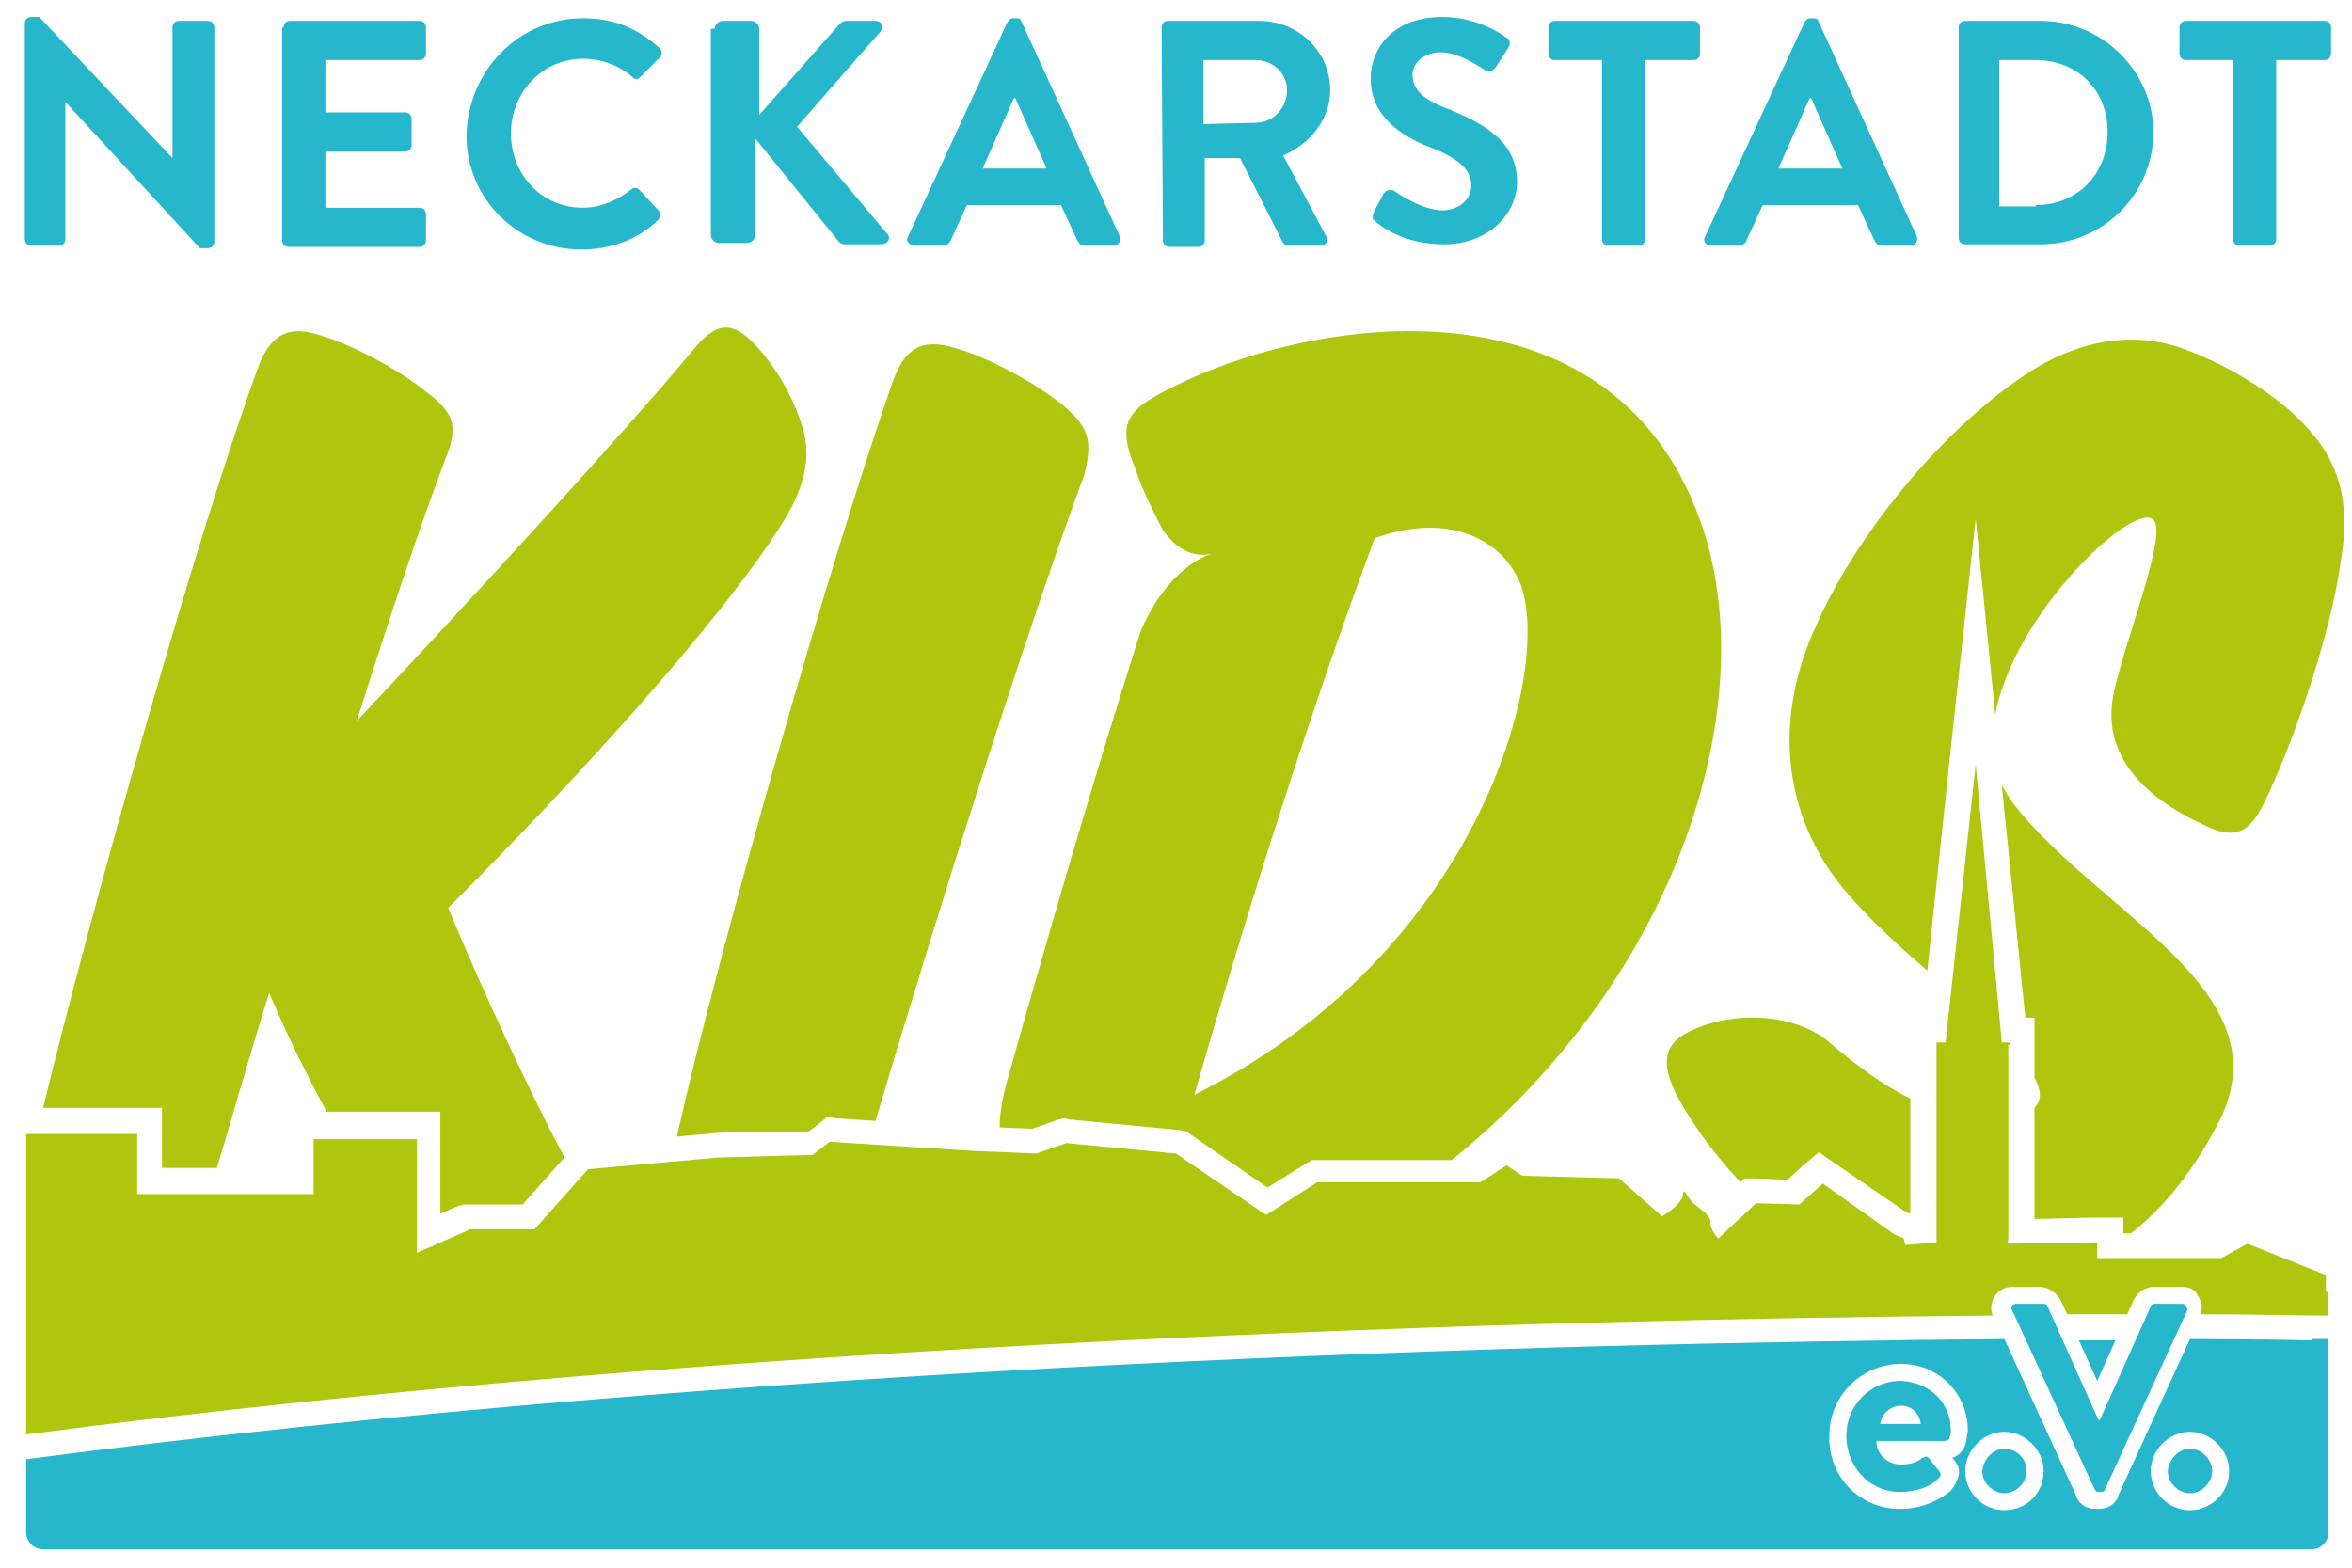 <?xml version="1.0" encoding="utf-8"?>
<!-- Generator: Adobe Illustrator 27.5.0, SVG Export Plug-In . SVG Version: 6.00 Build 0)  -->
<svg version="1.1" id="Ebene_1" xmlns="http://www.w3.org/2000/svg" xmlns:xlink="http://www.w3.org/1999/xlink" x="0px" y="0px"
	 viewBox="0 0 180 120" style="enable-background:new 0 0 180 120;" xml:space="preserve">
<style type="text/css">
	.st0{fill:#AEC60E;}
	.st1{fill:#26B7CD;}
</style>
<g>
	<path class="st0" d="M129.2,79c-2.1,1.1-2.5,2.8,0.7,7.4c1,1.5,2.2,2.9,3.3,4.1l0.3-0.3h0.8l2.5,0.1l1.2-1.1l1.2-1l1.3,0.9l5.4,3.7
		l0.3,0.1v-8.8c-2-1-4.1-2.5-6.3-4.4C137.5,77.7,132.8,77.2,129.2,79 M154,61.4c-0.3-0.4-0.5-0.8-0.8-1.3l1.8,17.8h0.7v4.6
		c0.5,0.9,0.6,1.7,0,2.3v8.5c1.4,0,3.3-0.1,4.8-0.1h2v1.2h0.6c3.3-2.6,5.4-6,6.7-8.5C175,75.8,160.6,70,154,61.4 M153.8,80v-0.2
		h-0.1C153.6,79.9,153.7,80,153.8,80 M176.8,33c-2.1-2.5-6.1-5-9.7-6.3c-4.7-1.7-8.9,0-11.5,1.6c-6.7,4.2-13.6,12.6-16.7,19.8
		c-3.7,8.2-1.7,15.5,2.5,20.3c1.7,2,3.9,4,6.1,5.9l1.7-16.1l2-18.5l1.5,15c1.4-7.6,10.2-16,12-15c1.4,0.7-2,9.1-2.9,13.2
		c-1,4.4,1.6,7.9,7.2,10.4c2,0.9,3.1,0.5,4.2-1.7c2.3-4.6,5.2-13.2,5.9-18.4C179.6,40.3,179.9,36.5,176.8,33 M81.2,30.9
		c-2-1.6-5.5-3.5-7.9-4.2c-2.5-0.8-3.9-0.3-4.9,2.3c-4.7,13.3-13.5,44.1-16.6,58l3.3-0.3h0.1h0.1l6.6-0.1l0.8-0.6l0.6-0.5l0.7,0.1
		l3,0.2c4.9-16.5,11.8-38.2,16-49.5C83.6,33.7,83.4,32.7,81.2,30.9 M59.9,40c1.8-2.9,2.1-5,1.6-7c-0.7-2.5-2.1-4.9-3.7-6.6
		c-1.7-1.8-2.9-1.8-4.6,0.2C48,32.9,36.3,45.6,27.3,55.2c2.5-7.9,4.9-15.1,6.8-20.1c1-2.5,0.7-3.5-1.6-5.2c-2-1.6-5.5-3.5-7.9-4.2
		c-2.3-0.8-3.8-0.3-4.8,2.3C15.2,40.5,6.9,69.9,3.3,84.8h9.1v4.6h4.2c1.2-4,2.5-8.6,4-13.4c1.3,3.1,2.9,6.3,4.4,9.1h8.7v7.8l1.4-0.6
		l0.4-0.1H40l3.2-3.6C40.6,83.7,37,76,34.3,69.5C43.5,60.3,55.1,47.7,59.9,40 M91.4,83.8c4.2-14.6,8.9-29.4,13.8-42.6
		c5.8-2.1,9.9,0.2,11.2,3.6C118.8,51.6,113,73.1,91.4,83.8 M130.1,39.8c-7-19.5-30.9-15.6-41.8-9.4c-2.5,1.4-2.5,2.8-1.4,5.5
		c0.5,1.6,1.4,3.3,2.1,4.7c0.6,0.8,1.8,2.2,3.7,1.8c0,0-3.2,0.8-5.4,5.9c-3.7,11.6-7.4,24.4-10.1,34c-0.5,1.7-0.7,3-0.7,4l2.5,0.1
		l2-0.7l0.4-0.1l0.5,0.1l8.4,0.8l0.5,0.1l0.4,0.3l5.8,4l2.9-1.8l0.5-0.3h10.7C128.8,74.5,135,53.3,130.1,39.8"/>
	<path class="st0" d="M178,98.8v-1.2l-6-2.4l-2,1.1h-9.5v-1.2c0,0-6.4,0.1-6.7,0.1c-0.3,0-0.1-0.3-0.1-0.3V79.8h-0.5l-2-21.3
		l-2.3,21.3h-0.7v15.3l-2.4,0.2l-0.1-0.5l-0.7-0.3l-5.5-3.9l-1.8,1.6l-3.3-0.1l-2.9,2.7c0,0-0.6-0.6-0.6-1.2s-0.6-0.9-1.2-1.4
		c-0.4-0.3-0.7-1-0.8-1c-0.1,0-0.1,0.1-0.1,0.3c-0.2,0.8-1.6,1.6-1.6,1.6l-3.3-2.9l-7.4-0.2l-1.2-0.8l-2,1.3h-12.5l-3.9,2.5L90,88.3
		l-8.4-0.8l-2.3,0.8l-4.8-0.2l-11-0.7l-1.3,1l-7.2,0.2L45,89.5l-4.1,4.6H36l-4.1,1.8v-8.7H24v4.2H10.5v-4.6H2v23
		c55-7.2,115.6-8.8,150.5-9.1c-0.2-0.5-0.1-1,0.1-1.4c0.3-0.5,0.8-0.8,1.4-0.8h2.1c0.7,0,1.3,0.5,1.6,1l0.5,1.1c1.6,0,3.1,0,4.6,0
		l0.5-1.1c0.3-0.6,0.9-1,1.6-1h2.1c0.6,0,1.1,0.3,1.2,0.7c0.3,0.4,0.4,0.9,0.2,1.4c4.2,0,7.5,0.1,9.8,0.1v-1.8H178z"/>
	<path class="st1" d="M161.9,102.6c-0.9,0-1.9,0-2.8,0l1.4,3.1L161.9,102.6z"/>
	<path class="st1" d="M153.4,110.9c-0.9,0-1.6,0.8-1.7,1.7c0,0.9,0.8,1.7,1.7,1.7c0.9,0,1.7-0.8,1.7-1.7
		C155.1,111.7,154.4,110.9,153.4,110.9"/>
	<path class="st1" d="M167.6,110.9c-0.9,0-1.6,0.8-1.7,1.7c0,0.9,0.8,1.7,1.7,1.7c0.9,0,1.7-0.8,1.7-1.7
		C169.3,111.7,168.5,110.9,167.6,110.9"/>
	<path class="st1" d="M167,99.8h-2.1c-0.2,0-0.3,0.1-0.3,0.2l-3.9,8.7h-0.1l-3.9-8.7c0-0.1-0.1-0.2-0.3-0.2h-2.1
		c-0.3,0-0.5,0.3-0.3,0.5l6.3,13.7c0.1,0.1,0.1,0.2,0.3,0.2h0.2c0.2,0,0.3-0.1,0.3-0.2l6.3-13.7C167.4,100.1,167.3,99.8,167,99.8"/>
	<path class="st1" d="M1.9,1.8c0-0.3,0.2-0.5,0.5-0.5h0.6l10.2,10.8V2.1c0-0.3,0.2-0.5,0.5-0.5h2.2c0.3,0,0.5,0.2,0.5,0.5v16.4
		c0,0.3-0.2,0.5-0.5,0.5h-0.6L5,7.8v10.5c0,0.3-0.2,0.5-0.5,0.5H2.4c-0.3,0-0.5-0.2-0.5-0.5V1.8z"/>
	<path class="st1" d="M21.7,2.1c0-0.3,0.2-0.5,0.5-0.5h9.9c0.3,0,0.5,0.2,0.5,0.5v2c0,0.3-0.2,0.5-0.5,0.5h-7.2v4H31
		c0.3,0,0.5,0.2,0.5,0.5v2c0,0.3-0.2,0.5-0.5,0.5h-6.1v4.3h7.2c0.3,0,0.5,0.2,0.5,0.5v2c0,0.3-0.2,0.5-0.5,0.5h-10
		c-0.3,0-0.5-0.2-0.5-0.5V2.1z"/>
	<path class="st1" d="M44.6,1.4c2.5,0,4.2,0.8,5.9,2.3c0.2,0.2,0.2,0.5,0,0.7L49,5.9c-0.2,0.2-0.4,0.2-0.6,0c-1-0.9-2.4-1.4-3.8-1.4
		c-3.1,0-5.5,2.6-5.5,5.7c0,3.1,2.3,5.7,5.5,5.7c1.4,0,2.7-0.6,3.7-1.4c0.2-0.2,0.5-0.1,0.6,0l1.5,1.6c0.2,0.2,0.1,0.5,0,0.7
		c-1.6,1.6-3.8,2.3-5.9,2.3c-4.9,0-8.8-3.9-8.8-8.7C35.8,5.3,39.8,1.4,44.6,1.4"/>
	<path class="st1" d="M54.7,2.2c0-0.3,0.3-0.6,0.6-0.6h2.2c0.3,0,0.6,0.3,0.6,0.6v6.6l6.1-6.9c0.1-0.1,0.3-0.3,0.5-0.3H67
		c0.5,0,0.7,0.5,0.4,0.8L61,9.7l6.9,8.2c0.3,0.3,0.1,0.8-0.5,0.8h-2.7c-0.3,0-0.4-0.1-0.5-0.2l-6.4-7.9V18c0,0.3-0.3,0.6-0.6,0.6
		h-2.2c-0.3,0-0.6-0.3-0.6-0.6V2.2H54.7z"/>
	<path class="st1" d="M80.1,12.9l-2.4-5.4h-0.1l-2.4,5.4H80.1z M69.5,18.1l7.6-16.4c0.1-0.1,0.2-0.3,0.4-0.3h0.3
		c0.3,0,0.3,0.1,0.4,0.3l7.5,16.4c0.1,0.3-0.1,0.7-0.4,0.7h-2.2c-0.4,0-0.5-0.1-0.7-0.5l-1.2-2.6H74l-1.2,2.6
		c-0.1,0.3-0.3,0.5-0.7,0.5h-2.2C69.5,18.7,69.3,18.4,69.5,18.1"/>
	<path class="st1" d="M96.1,9.4c1.3,0,2.4-1.1,2.4-2.5c0-1.3-1.1-2.3-2.4-2.3h-4v4.9L96.1,9.4L96.1,9.4z M88.9,2.1
		c0-0.3,0.2-0.5,0.5-0.5h7c2.9,0,5.4,2.3,5.4,5.3c0,2.2-1.5,4.1-3.6,5l3.3,6.2c0.2,0.3,0,0.7-0.4,0.7h-2.5c-0.2,0-0.3-0.1-0.4-0.2
		l-3.3-6.5h-2.7v6.3c0,0.3-0.2,0.5-0.5,0.5h-2.2c-0.3,0-0.5-0.2-0.5-0.5L88.9,2.1L88.9,2.1z"/>
	<path class="st1" d="M105.1,16.3l0.8-1.5c0.2-0.3,0.6-0.3,0.8-0.2c0.1,0.1,2.1,1.5,3.7,1.5c1.2,0,2.2-0.8,2.2-1.9
		c0-1.2-1-2.1-3.1-2.9c-2.3-0.9-4.6-2.4-4.6-5.3c0-2.2,1.6-4.7,5.5-4.7c2.5,0,4.4,1.2,4.9,1.6c0.3,0.1,0.3,0.6,0.1,0.8l-0.9,1.4
		c-0.2,0.3-0.6,0.5-0.8,0.3c-0.2-0.1-2-1.4-3.4-1.4c-1.4,0-2.2,0.9-2.2,1.7c0,1.2,0.9,2,2.9,2.7c2.3,1,5.1,2.3,5.1,5.5
		c0,2.5-2.2,4.8-5.6,4.8c-3.1,0-4.9-1.4-5.4-1.9C105.1,16.9,105,16.7,105.1,16.3"/>
	<path class="st1" d="M122.7,4.6H119c-0.3,0-0.5-0.2-0.5-0.5v-2c0-0.3,0.2-0.5,0.5-0.5h10.6c0.3,0,0.5,0.2,0.5,0.5v2
		c0,0.3-0.2,0.5-0.5,0.5h-3.7v13.7c0,0.3-0.2,0.5-0.5,0.5h-2.3c-0.3,0-0.5-0.2-0.5-0.5V4.6z"/>
	<path class="st1" d="M141,12.9l-2.4-5.4h-0.1l-2.4,5.4H141z M130.5,18.1l7.6-16.4c0.1-0.1,0.2-0.3,0.4-0.3h0.3
		c0.3,0,0.3,0.1,0.4,0.3l7.5,16.4c0.1,0.3-0.1,0.7-0.4,0.7h-2.2c-0.4,0-0.5-0.1-0.7-0.5l-1.2-2.6h-7.3l-1.2,2.6
		c-0.1,0.3-0.3,0.5-0.7,0.5h-2.2C130.5,18.7,130.3,18.4,130.5,18.1"/>
	<path class="st1" d="M155.8,15.7c3.2,0,5.5-2.4,5.5-5.6c0-3.2-2.3-5.5-5.5-5.5H153v11.2H155.8z M149.9,2.1c0-0.3,0.2-0.5,0.5-0.5
		h5.8c4.7,0,8.6,3.9,8.6,8.5c0,4.8-3.9,8.6-8.6,8.6h-5.8c-0.3,0-0.5-0.2-0.5-0.5V2.1z"/>
	<path class="st1" d="M171,4.6h-3.7c-0.3,0-0.5-0.2-0.5-0.5v-2c0-0.3,0.2-0.5,0.5-0.5h10.6c0.3,0,0.5,0.2,0.5,0.5v2
		c0,0.3-0.2,0.5-0.5,0.5h-3.7v13.7c0,0.3-0.2,0.5-0.5,0.5h-2.3c-0.3,0-0.5-0.2-0.5-0.5V4.6z"/>
	<path class="st1" d="M167.6,115.6c-1.7,0-3-1.4-3-3c0-1.6,1.4-3,3-3c1.6,0,3,1.4,3,3C170.6,114.3,169.2,115.6,167.6,115.6
		 M153.4,115.6c-1.7,0-3-1.4-3-3c0-1.6,1.4-3,3-3c1.6,0,3,1.4,3,3C156.4,114.3,155.1,115.6,153.4,115.6 M149.5,111.7
		c0.3,0.3,0.5,0.8,0.4,1.2c-0.1,0.5-0.3,0.8-0.6,1.2c-1.1,0.9-2.4,1.4-3.9,1.4c-3.1,0-5.5-2.5-5.4-5.6c0-3.1,2.5-5.5,5.5-5.5
		c2.9,0,5.1,2.3,5.1,5.1c0,0.2-0.1,0.5-0.1,0.7c-0.1,0.7-0.5,1.2-1.1,1.4L149.5,111.7z M176.9,102.6c0,0-4.5-0.1-9.3-0.1l-5.5,12
		v0.1c-0.3,0.6-0.8,0.9-1.5,0.9h-0.2c-0.7,0-1.2-0.3-1.5-0.9v-0.1l-5.5-12c-34.8,0.3-95.9,1.9-151.4,9.2v5.6c0,0.7,0.6,1.3,1.3,1.3
		h173.6c0.7,0,1.3-0.6,1.3-1.3v-14.8H176.9z"/>
	<path class="st1" d="M143.9,109c0.1-0.8,0.8-1.4,1.6-1.4c0.8,0,1.4,0.6,1.5,1.4L143.9,109z M145.5,105.7c-2.4,0-4.2,1.9-4.2,4.2
		c0,2.3,1.7,4.3,4.1,4.3c1.3,0,2.4-0.4,3-1.1c0.2-0.1,0.1-0.4,0-0.5l-0.8-1c-0.1-0.1-0.1-0.1-0.2-0.1c-0.1,0-0.2,0.1-0.3,0.1
		c-0.3,0.3-0.9,0.5-1.6,0.5c-1.2,0-1.9-0.9-1.9-1.8l5.2,0c0.2,0,0.4-0.1,0.4-0.3c0.1-0.1,0.1-0.4,0.1-0.5
		C149.3,107.3,147.6,105.8,145.5,105.7"/>
</g>
</svg>
